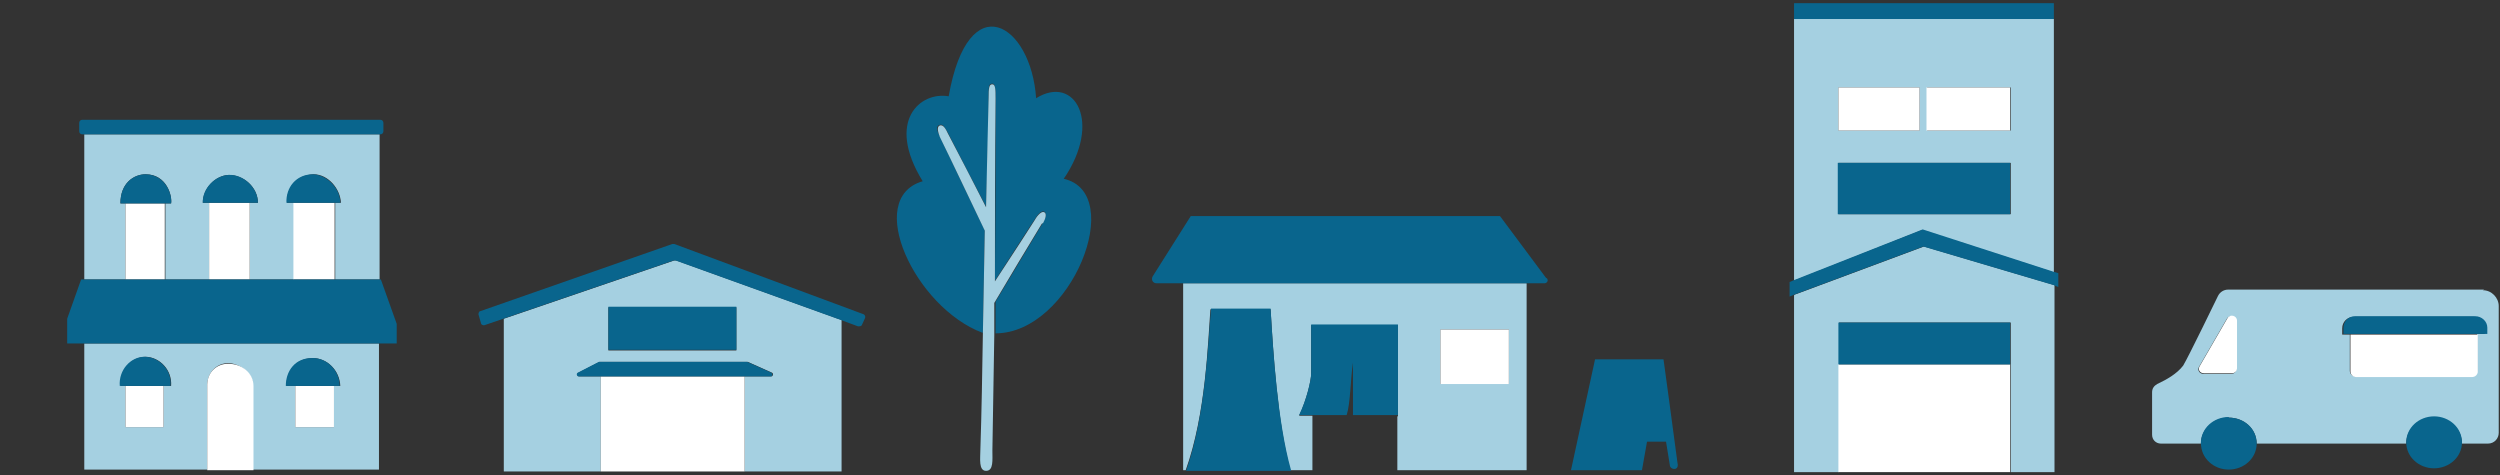 <?xml version="1.0" encoding="UTF-8"?>
<svg id="_レイヤー_1" data-name="レイヤー_1" xmlns="http://www.w3.org/2000/svg" xmlns:xlink="http://www.w3.org/1999/xlink" version="1.1" viewBox="0 0 394.5 75">
  <rect x="0" y="0" width="394.5" height="75" fill="#333333" stroke="none"/>
  <!-- Generator: Adobe Illustrator 29.4.0, SVG Export Plug-In . SVG Version: 2.1.0 Build 152)  -->
  <defs>
    <style>
      .st0 {
        fill: none;
      }

      .st1 {
        fill: #09658d;
      }

      .st2 {
        clip-path: url(#clippath-1);
      }

      .st3 {
        fill: #fff;
      }

      .st4 {
        fill: #a5d0e1;
      }

      .st5 {
        clip-path: url(#clippath);
      }
    </style>
    <clipPath id="clippath">
      <rect class="st0" x="181.5" y="31.2" width="62.8" height="43.1"/>
    </clipPath>
    <clipPath id="clippath-1">
      <rect class="st0" x="696.6" y="22.4" width="81.8" height="51.8"/>
    </clipPath>
  </defs>
  <g>
    <path class="st4" d="M19.8,32.1h-.8c0-3.2,2.1-4.6,4-4.6,3.3,0,4.2,3.4,4,4.6h-.9v12h6.9v-12.1h-1c0-2.2,1.9-4.3,4.1-4.4,2.4,0,4.6,2,4.6,4.4h-1.3v12.1h7v-12.1h-1.1c-.1-2.4,1.5-4.4,4.2-4.5,2.3,0,4.2,2.3,4.3,4.5h-.9v12.1h7v-22.9H13.3v22.9h6.5v-12h0Z"/>
    <path class="st4" d="M13.3,74.1h19.4v-13.6c.2-2,1.7-3.2,3.3-3.2s3.9,1.4,3.9,3.5v13.3h19.9v-19.9H13.3v19.9ZM49.3,56.5c2.4,0,4.3,2,4.4,4.4h-1v6.5h-6.1v-6.5h-1.4c0-2.4,1.5-4.3,4.1-4.4ZM22.9,56.3c2.3,0,4.3,2.1,4.1,4.6h-1.2v6.5h-6v-6.5h-.7c-.3-2.5,1.7-4.6,3.9-4.6Z"/>
    <path class="st3" d="M36,57.4c-1.7,0-3.2,1.2-3.3,3.2v13.6h7.3v-13.3c0-2.1-1.9-3.5-4-3.5Z"/>
    <path class="st3" d="M19.8,32.1v12h6.2v-12h-6.2Z"/>
    <path class="st1" d="M27,32.1c.2-1.2-.7-4.5-4-4.6-1.9,0-4,1.4-4,4.6h8Z"/>
    <path class="st3" d="M33,32v12.1h6.4v-12.1h-6.4Z"/>
    <path class="st1" d="M40.7,32c0-2.4-2.3-4.5-4.6-4.4-2.2.1-4.2,2.2-4.1,4.4h8.7Z"/>
    <path class="st3" d="M46.3,32v12.1h6.5v-12.1h-6.5Z"/>
    <path class="st1" d="M53.7,32c0-2.2-2-4.4-4.3-4.5-2.7,0-4.3,2.1-4.2,4.5h8.5Z"/>
    <path class="st3" d="M25.8,60.9h-6v6.5h6v-6.5Z"/>
    <path class="st1" d="M19,60.9h7.9c.3-2.5-1.8-4.6-4.1-4.6-2.2,0-4.1,2.1-3.9,4.6Z"/>
    <path class="st3" d="M52.7,60.9h-6.1v6.5h6.1v-6.5Z"/>
    <path class="st1" d="M46.6,60.9h7c0-2.4-2-4.5-4.4-4.4-2.6,0-4.1,2-4.1,4.4h1.4Z"/>
    <path class="st1" d="M62.6,51.1l-2.5-7H12.8l-2.2,6.2v3.9h52v-3.1Z"/>
    <path class="st1" d="M60,21.2c.3,0,.5-.2.5-.5v-1.3c0-.3-.2-.5-.5-.5H13c-.3,0-.5.2-.5.5v1.3c0,.3.2.5.5.5h47Z"/>
    <path class="st4" d="M106.4,41.1l-26.9,9.2v24.1h15.3v-15h-3.4c-.3,0-.4-.4-.1-.6l3.3-1.7h23.4l3.8,1.7c.3.1.2.6-.1.6h-4.2v15h15.3v-23.9l-26.1-9.4c0,0-.2,0-.3,0ZM116.2,55.3h-20.2v-6.8h20.2v6.8Z"/>
    <path class="st3" d="M117.5,59.4h-22.7v15h22.7v-15Z"/>
    <path class="st1" d="M121.6,59.4c.3,0,.4-.4.1-.6l-3.8-1.7h-23.4l-3.3,1.7c-.3.1-.2.6.1.6h30.2Z"/>
    <path class="st1" d="M116.2,48.4h-20.2v6.8h20.2v-6.8Z"/>
    <path class="st1" d="M136.3,49.6l-29.9-11.1c0,0-.2,0-.3,0l-30.3,10.6c-.2,0-.3.3-.3.5l.4,1.4c0,.2.3.4.6.3l2.9-1,26.9-9.2c0,0,.2,0,.3,0l26.1,9.4,2.7,1c.2,0,.5,0,.6-.2l.5-1.1c.1-.2,0-.5-.2-.6Z"/>
    <path class="st1" d="M167.8,28.3c6.2-9,1.8-16.6-4.3-12.8-.8-11.8-10.7-17.9-13.8-.3-4.4-.8-10,3.8-4.1,13.4-9.3,2.7-1.2,19.9,9.4,23.9,0,0,0,0,.1,0,.1-5.4.2-10.8.3-16.2-2.4-4.9-4.7-9.8-7.1-14.8-.4-.8-.7-1.6,0-1.8.6-.2.9.7,1.3,1.3,2,3.9,4,7.8,6,11.6.2-5.7.5-16.5.4-17.1,0-1.9,0-2.3.6-2.3.5,0,.5,1,.5,2.3,0,9.6,0,19.2-.1,28.8,2.1-3.2,6.1-9.5,6.3-9.7.1-.2.9-1.5,1.5-1.2.4.3.2,1-.2,1.7-2.5,4.2-5,8.3-7.5,12.5,0,1.6,0,3.3,0,5,11.9,0,20.8-22.2,10.7-24.4Z"/>
    <path class="st4" d="M164.6,35.2c.4-.7.6-1.5.2-1.7-.6-.3-1.4,1-1.5,1.2-.1.2-4.2,6.5-6.3,9.7,0-9.6,0-19.2.1-28.8,0-1.4,0-2.3-.5-2.3-.5,0-.6.4-.6,2.3,0,.5-.3,11.4-.4,17.1-2-3.9-4-7.8-6-11.6-.3-.6-.7-1.5-1.3-1.3-.5.2-.3,1,0,1.8,2.4,4.9,4.7,9.8,7.1,14.8-.1,5.4-.2,10.8-.3,16.2-.1,6.2-.2,12.4-.4,18.5,0,1.2-.3,3.2.9,3.2s1-1.7,1-3.2c.1-6.1.2-12.2.3-18.3,0-1.6,0-3.3,0-5,2.5-4.2,5-8.4,7.5-12.5Z"/>
    <g class="st5">
      <g>
        <path class="st4" d="M186.7,74.2h.4c3.2-8.9,3.5-20.1,3.9-25.4h9.5c.4,6.8,1.1,17.9,3.1,25.4h3.5v-8.6h-2.1c1.2-2.5,1.9-5.6,1.9-6.6v-7.7h13.7v14.4h-.1v8.5h20.4v-29.5h-54.2v29.6ZM227.3,52h10.8v8.6h-10.8v-8.6Z"/>
        <path class="st1" d="M244,43.9l-7.3-9.8h-48.8l-6,9.5c-.3.5,0,1.1.6,1.1h61.2c.4,0,.7-.4.4-.8Z"/>
        <path class="st1" d="M191.1,48.8c-.5,5.3-.8,16.5-3.9,25.4-.3.8-.6,1.5-.9,2.2h18c-.2-.7-.5-1.5-.6-2.3-2.1-7.5-2.8-18.5-3.2-25.4h-9.4Z"/>
        <path class="st1" d="M220.6,51.2h-13.7v7.7c0,1.1-.7,4.1-1.9,6.6h7.5c.6-1.8.6-5.6,1-8.3v8.3h7.1v-14.3Z"/>
        <path class="st3" d="M238.1,52h-10.8v8.6h10.8v-8.6Z"/>
      </g>
    </g>
    <path class="st1" d="M251.7,56.7l-3.8,17.5h11.2l.8-4.5h3s.4,2.5.6,3.7c0,.3.3.6.7.6.3,0,.7-.2.5-1-.7-5.4-2.2-16.3-2.2-16.3h-10.9Z"/>
    <path class="st4" d="M283.1,46.6v27.9h7.1v-23.6h27.1v23.6h6.9v-29.5l-20.6-6.1-20.4,7.6Z"/>
    <path class="st4" d="M324.1,43V3h-41v41.3l20.2-8,20.8,6.7ZM304.1,13.8h13.2v6.8h-13.2v-6.8ZM290.1,13.8h12.8v6.8h-12.8v-6.8ZM290.1,25.7h27.2v8.1h-27.2v-8.1Z"/>
    <path class="st1" d="M324.1,3V.5h-41v2.5h41Z"/>
    <path class="st3" d="M302.9,13.8h-12.8v6.8h12.8v-6.8Z"/>
    <path class="st3" d="M317.2,13.8h-13.2v6.8h13.2v-6.8Z"/>
    <path class="st1" d="M317.2,25.7h-27.2v8.1h27.2v-8.1Z"/>
    <path class="st1" d="M324.8,43.1l-.7-.2-20.7-6.7-20.3,8-.7.3v2.3l.7-.3,20.4-7.6,20.6,6.1.7.3v-2.1Z"/>
    <path class="st3" d="M317.2,50.9v6.6h-27.1v-6.6,23.6h27.1v-23.6Z"/>
    <path class="st1" d="M317.2,57.5v-6.6h-27.1v6.6h27.1Z"/>
    <path class="st4" d="M392,45.7h-40.4c-.7,0-1.3.4-1.6,1,0,0-4.7,9.7-5.5,11-1,1.3-2.6,2.2-4.1,2.9-.5.3-.8.7-.8,1.3v6.7c0,.8.6,1.4,1.4,1.4h6.3c0-2.2,2-4.1,4.4-4.1s4.4,1.8,4.4,4.1h23.6c0-2.3,2-4.1,4.4-4.1s4.4,1.8,4.4,4.1h4.1c1,0,1.7-.8,1.7-1.7v-20c0-1.3-1.1-2.5-2.5-2.5ZM352.9,58.2c0,.4-.3.8-.8.8h-4.4c-.6,0-1-.6-.7-1.1l4.4-7.6c.4-.7,1.4-.4,1.4.4v7.6h0ZM392.4,52.7h-1.5c0,0,0,.2,0,.2v5.6c0,.5-.4.9-.9.9h-18.3c-.5,0-.9-.4-.9-.9v-5.5c0-.1,0-.2,0-.2h-1.2v-1c0-1,.8-1.8,1.8-1.8h18.9c1,0,1.8.8,1.8,1.8v.9h0Z"/>
    <path class="st3" d="M351.5,50.2l-4.4,7.6c-.3.5,0,1.1.7,1.1h4.4c.4,0,.8-.3.8-.8v-7.5c0-.8-1.1-1.1-1.5-.4Z"/>
    <path class="st3" d="M370.9,53v5.6c0,.5.4.9.9.9h18.3c.5,0,.9-.4.9-.9v-5.6c0-.1,0-.2,0-.2h-20.1v.2Z"/>
    <path class="st1" d="M390.5,49.9h-18.9c-1,0-1.8.8-1.8,1.8v1h22.7v-1c0-1-.9-1.8-1.9-1.8Z"/>
    <path class="st1" d="M351.7,65.8c-2.4,0-4.4,1.8-4.4,4.1h0c0,2.4,2,4.2,4.4,4.2s4.4-1.8,4.4-4.1h0c0-2.4-2-4.1-4.4-4.1Z"/>
    <path class="st1" d="M384.1,65.7c-2.4,0-4.4,1.8-4.4,4.1s2,4.1,4.4,4.1,4.4-1.8,4.4-4.1-2-4.1-4.4-4.1Z"/>
    <path class="st1" d="M440.2,36c-.6-10.3-8.4-16.5-17.3-16.5-10.1,0-18.6,8.6-18.3,18.8.3,9,6.3,16,16.9,16.8v-2c-6-7.6-9.9-12.3-10.4-13-.2-.3-.4-.6-.4-1,0-.3.3-.4.3-.5.5-.3,1.1.3,1.4.7,3,3.3,6,6.6,8.9,9.9,0-6.6,0-13.2,0-19.8s-.2-2.6.8-2.7c.8,0,.9,1.1.9,2.5.2,4.5.3,8.9.4,13.5,2.6-4.1,5.1-8.2,7.6-12.3.4-.8.9-1.3,1.5-1,.6.4.6,1-.3,2.2-2.9,4.8-5.9,9.5-8.8,14.3,0,3,0,6.1.2,9.2,9.4-.8,17-9.4,16.4-19Z"/>
    <path class="st4" d="M432.5,31.5c.9-1.2.9-1.8.3-2.2-.6-.4-1.1.2-1.5,1-2.6,4.1-5.1,8.2-7.6,12.3-.2-4.5-.3-8.9-.4-13.5,0-1.4-.2-2.5-.9-2.5s-.8.8-.8,2.7c0,6.6,0,13.2,0,19.8-3-3.3-6-6.6-8.9-9.9-.3-.3-.9-.9-1.4-.7,0,0-.3.3-.3.5,0,.4.3.8.4,1,.5.7,4.4,5.4,10.4,13v2c0,5.5,0,11,0,16.5,0,.3-.3,2.6,1.1,2.7,1.3,0,1.4-.7,1.4-2.6,0-5.6-.2-11.1-.3-16.7,0-3,0-6.1-.2-9.2,3-4.8,5.9-9.5,8.9-14.3Z"/>
    <path class="st1" d="M465.8,17.6c5.6.9,7.1-2.1,7.2-3.3,8.9-1,7.6-8.7,3.1-10.9-6.5-2.8-12.7,2.6-10.4,7.4-4.2.6-3.8,6.2.1,6.8Z"/>
    <path class="st4" d="M467.4,21.9h-6.6v9.8l6.6-1.5v-8.3Z"/>
    <path class="st1" d="M467.6,21.9v-1.5h-7v1.5h7Z"/>
    <path class="st4" d="M521.1,18.5v2.1l-67.3,14.5v12.6h33.6v19.9h-33.6v6.8h43.7v-24.1h-.6v-2.3l7.2-6.9,7.8,7.3v2h-1.6v24.1h10.8V18.5Z"/>
    <path class="st1" d="M521.1,18.5h0c0-.1-53.7,11.7-53.7,11.7l-6.6,1.5-6.9,1.5v2l67.3-14.5v-2.1Z"/>
    <path class="st3" d="M487.4,47.7h-33.6v19.9h33.6v-19.9Z"/>
    <path class="st3" d="M510.3,50.3h-12.8v24.1h12.8v-24.1Z"/>
    <path class="st1" d="M511.9,50.3v-2l-7.8-7.3-7.2,6.9v2.3h15Z"/>
    <path class="st4" d="M543.4,53.9v13.5h2.8v-6.7l1.3-1.7h8.3l1.1,1.4v6.9h1.2c1,0,1.7.8,1.7,1.7v4.9h5.9v-13.7c0-2.6,2.6-3.8,4.5-3.8,2.1-.1,4.4,1.5,4.6,4.1v13.3h5.7v-5c0-1,.8-1.7,1.7-1.7h1.2v-6.2l1.1-2h8l1.2,1.9v6.5h2.6v-13.3h-52.9Z"/>
    <path class="st1" d="M600,53.9c1.3-8.8-2.7-12.6-3.7-13.3h-53c-1,1.3-4.5,7.2-3.2,13.3h59.9Z"/>
    <path class="st3" d="M556.8,60.5l-1.1-1.4h-8.3l-1.3,1.6v6.6h10.6v-6.9Z"/>
    <path class="st1" d="M558.1,67.3h-15.2c-1,0-1.7.8-1.7,1.7v4.9h18.7v-4.9c0-.9-.8-1.7-1.8-1.7Z"/>
    <path class="st3" d="M593.7,60.8l-1.2-1.9h-8l-1.1,2v6.4h10.3v-6.5Z"/>
    <path class="st1" d="M583.4,67.3h-1.2c-1,0-1.7.8-1.7,1.7v5h18.3v-5c0-1-.8-1.7-1.7-1.7h-13.6Z"/>
    <path class="st3" d="M570.1,56.5c-1.9,0-4.4,1.2-4.5,3.8v13.7h9.1v-13.4c-.2-2.6-2.5-4.3-4.6-4.1Z"/>
    <path class="st1" d="M620.7,20.8c-10.6-5.8-8.3,22.5.2,25.3h0c0-1.7,0-3.3,0-5.1-.4-.2-.4-.7-.4-.9-.4-3.8-.8-7.6-1.1-11.4,0-1,0-1.3.4-1.4.3,0,.6.2.6,1.2.4,3.3.9,6.7,1.3,10,2.5-8,5-16.1,7.5-24.1.3-1.3.7-1.7,1.1-1.6.4,0,.2,1,0,1.8-2.4,8.7-4.9,17.5-7.3,26.2-.2.4-.2.7-.7,1.1v4.4c4.4-.2,9.7-6.6,12.3-17.7,6.2-26.4-7.7-27.9-14.2-7.8Z"/>
    <path class="st4" d="M623.2,40.8c2.4-8.7,4.9-17.5,7.3-26.2.2-.7.3-1.7,0-1.8-.4,0-.8.2-1.1,1.6-2.5,8-5,16.1-7.5,24.1-.4-3.3-.9-6.7-1.3-10,0-1-.3-1.2-.6-1.2s-.5.4-.4,1.4c.3,3.8.7,7.6,1.1,11.4,0,.2,0,.7.4.9,0,1.7,0,3.3,0,5.1,0,8.9-.2,17.8-.3,26.7,0,.8.5,1.5.9,1.5s1-.6,1-1.6v-30.8c.3-.3.4-.7.6-1.1Z"/>
    <path class="st4" d="M675.6,29.3l-13.3-10-13.5,9.7v45h3.8v-12.8h-.8v-6.8h21.2v6.8c0,0-1.1,0-1.1,0v12.8h3.8V29.3ZM661.5,44.1h-5.4v-13.1h5.4v13.1ZM668.5,44.1h-5.7v-13.1h5.7v13.1Z"/>
    <path class="st3" d="M661.4,31h-5.4v13.1h5.4v-13.1Z"/>
    <path class="st3" d="M668.6,31h-5.7v13.1h5.7v-13.1Z"/>
    <path class="st3" d="M668,61.3v-4.9h-.9v4.9h-4.3v-4.9h-1.1v4.9h-4.9v-4.9h-1v4.9h-3.2v12.8h19.2v-12.8h-3.8Z"/>
    <path class="st1" d="M655.9,56.3h1v4.9h4.9v-4.9h1.1v4.9h4.3v-4.9h.9v4.9h5v-6.8h-21.3v6.8h4.1v-4.9Z"/>
    <path class="st1" d="M675.6,29.3l1-2.1-12.5-9.7c0-1-.8-1.7-1.8-1.7s-1.8,1-1.6,1.7l-13,9.4,1,2.1,13.5-9.7,13.3,10Z"/>
    <g class="st2">
      <g>
        <path class="st4" d="M737.7,43l40.2,7.6v-11.6l-40.3-11.4-40.6,11.9v10.8l40.6-7.3q0,0,0,0Z"/>
        <path class="st4" d="M737.1,53.2l-40,3.7v17.5l7.4.9v-13.1l26.2-1.8v18.2l7.3.9,40-5.6v-16.6l-40.9-4.1q0,0,0,0ZM763.9,61l4.4.2v6.8l-4.4.4v-7.3ZM757.2,60.8l4.4.2v7.6l-4.4.4v-8.1ZM750.5,60.6l4.8.2v8.2l-4.8.3v-8.7ZM743.7,60.5l4.8.2v8.9l-4.8.2v-9.2Z"/>
        <path class="st1" d="M778.2,50.6h-.3c0,0-40.2-7.6-40.2-7.6h-.2l-40.5,7.3h-.3c-.2,0-.3.2-.3.4v6c0,.2.2.4.4.3h.2l40-3.7h0l40.7,4.1h.2c.2,0,.4-.2.4-.3v-6.1c0-.2,0-.3-.2-.4Z"/>
        <path class="st3" d="M704.5,62.3v13.1l26.2,3.2v-18.2l-26.2,1.8Z"/>
        <path class="st3" d="M748.6,60.6l-4.8-.2v9.2l4.8-.2v-8.9Z"/>
        <path class="st3" d="M755.3,60.8l-4.8-.2v8.8l4.8-.3v-8.3Z"/>
        <path class="st3" d="M761.7,61l-4.4-.2v8.1l4.4-.3v-7.6Z"/>
        <path class="st3" d="M768.3,61.2l-4.4-.2v7.3l4.4-.3v-6.9Z"/>
      </g>
    </g>
  </g>
  <rect class="st0" width="394.5" height="75"/>
  <rect class="st0" x="394.5" width="394.5" height="75"/>
</svg>